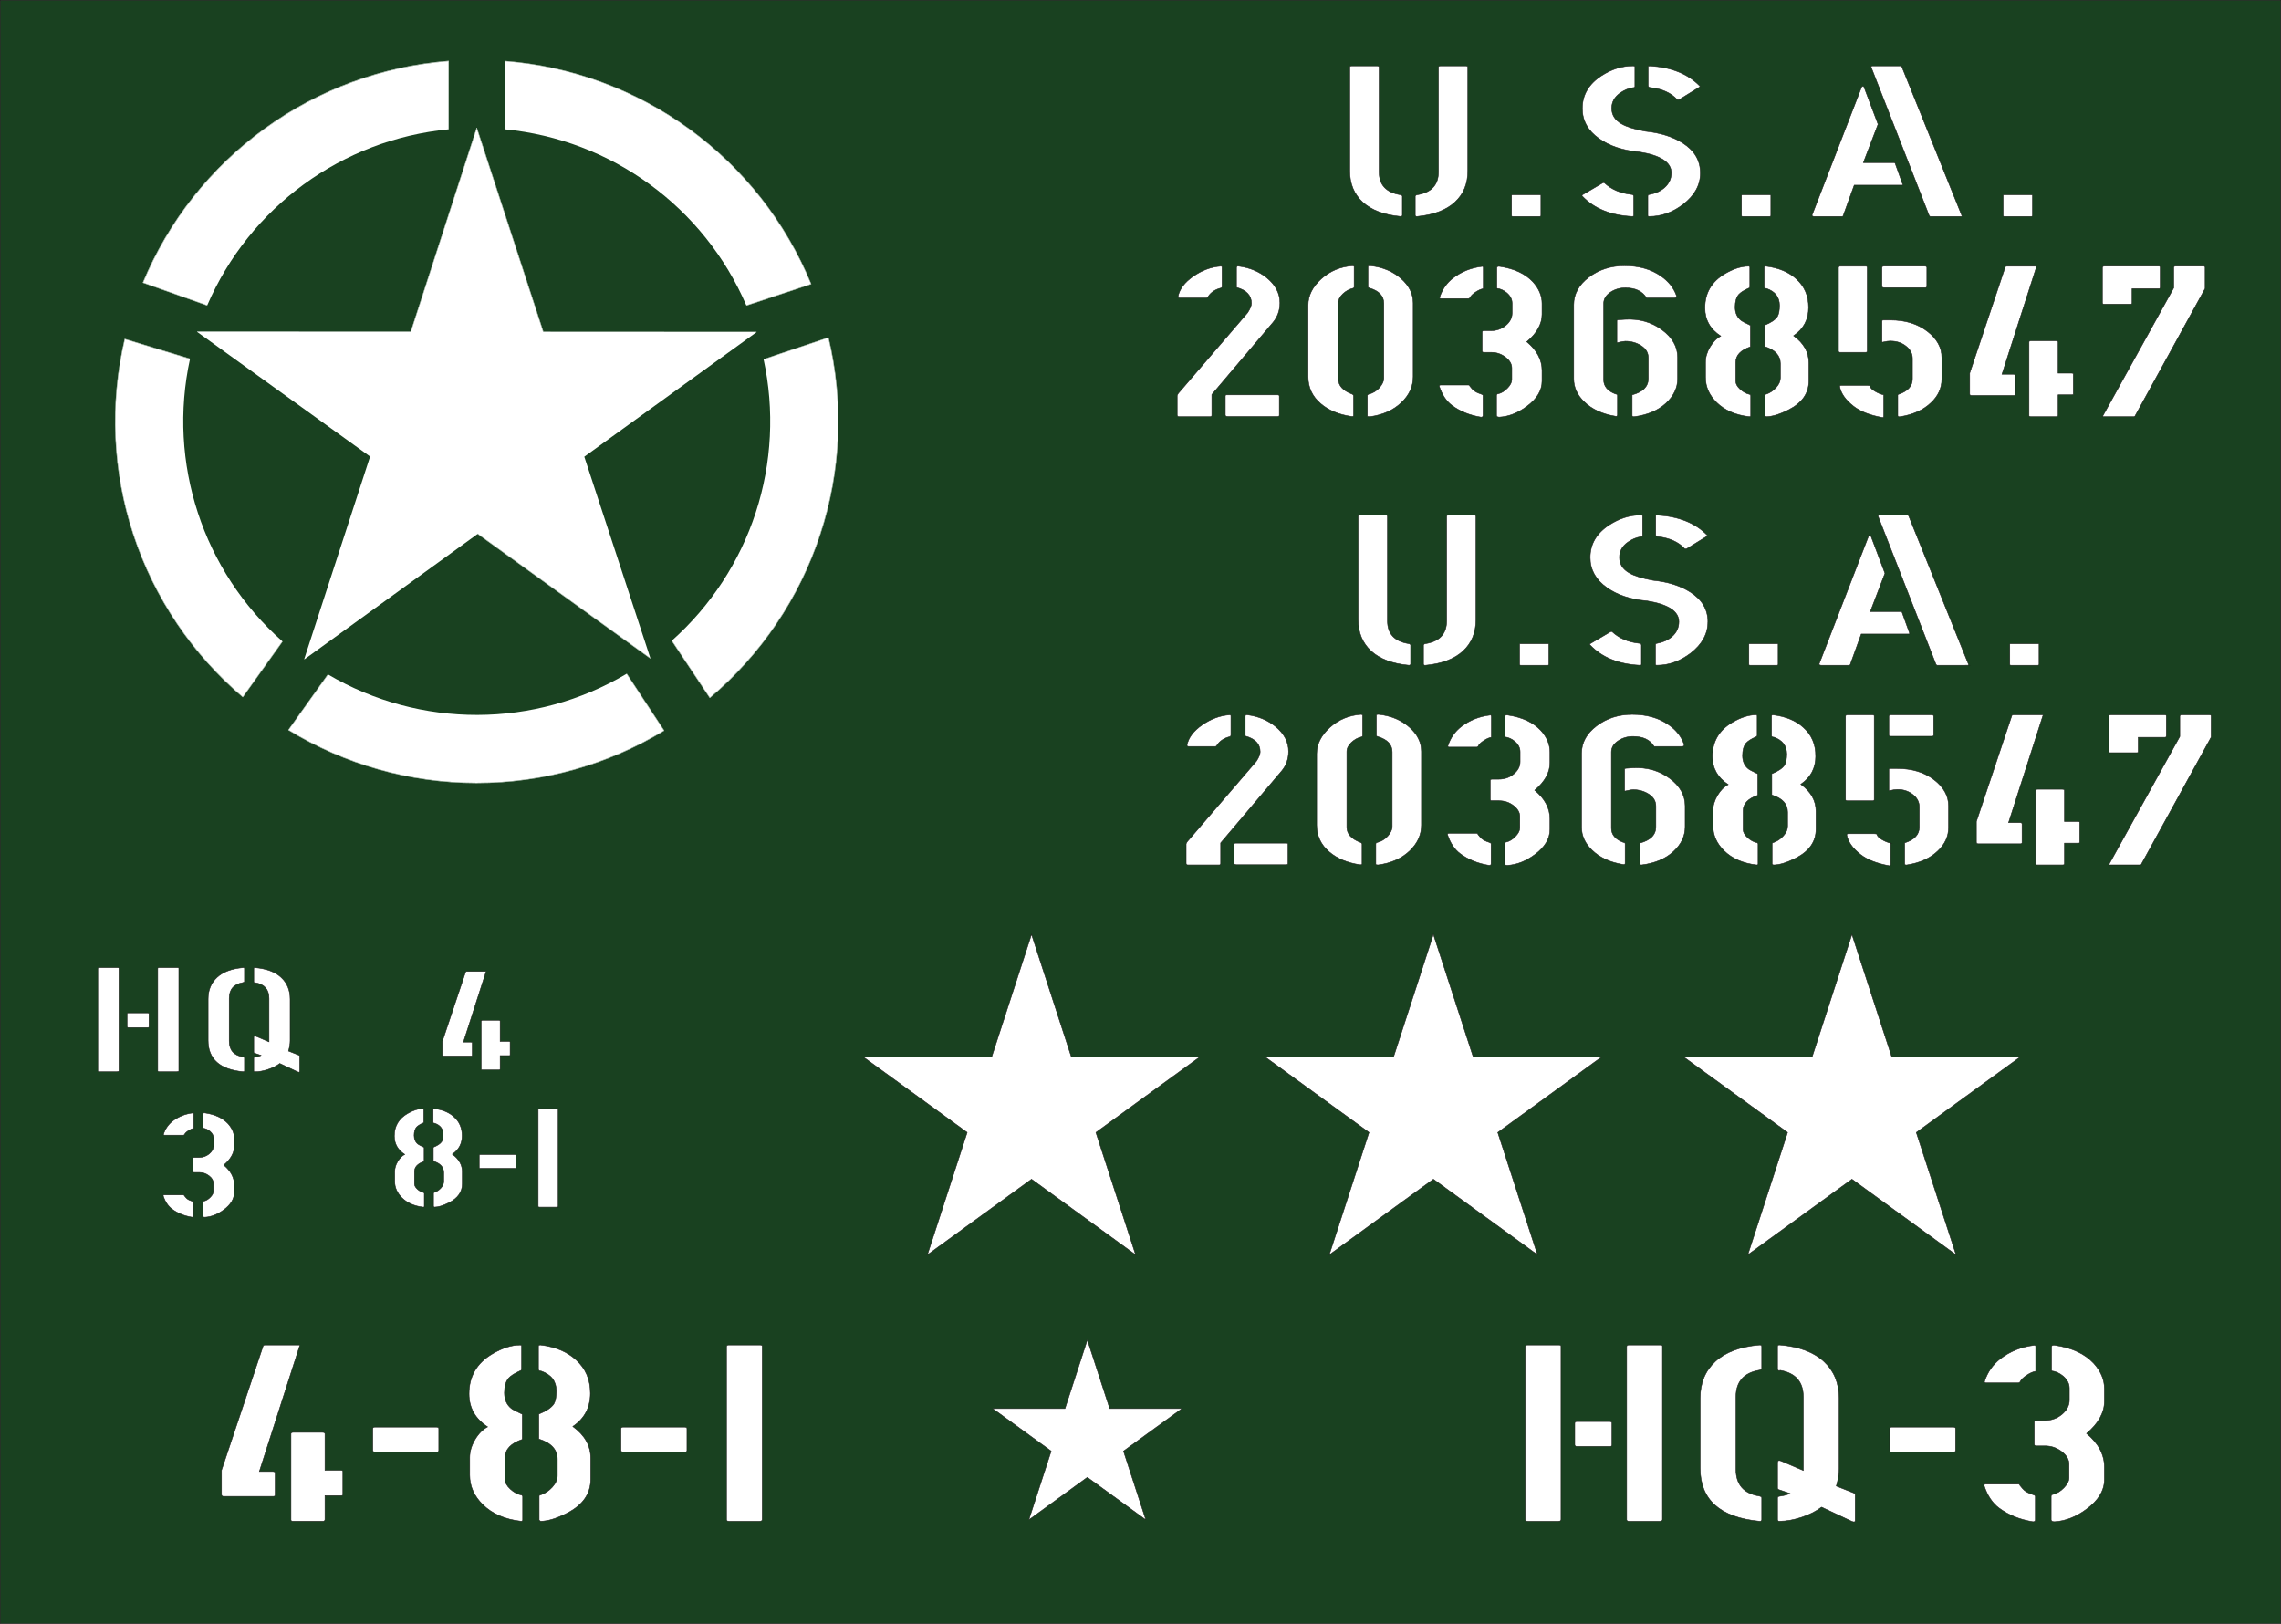 <?xml version="1.0" encoding="UTF-8"?>
<svg id="Layer_2" data-name="Layer 2" xmlns="http://www.w3.org/2000/svg" viewBox="0 0 996.67 709.51">
  <rect x="0" y="0" width="996.67" height="709.51" fill="#808080" stroke="none"/>
  <defs>
    <style>
      .cls-1 {
        stroke-linejoin: bevel;
      }

      .cls-1, .cls-2, .cls-3 {
        stroke: #1a1a18;
        stroke-width: .22px;
      }

      .cls-1, .cls-4, .cls-3 {
        fill: #fff;
      }

      .cls-2 {
        fill: #194120;
      }

      .cls-2, .cls-3 {
        stroke-miterlimit: 22.93;
      }

      .cls-3 {
        fill-rule: evenodd;
      }
    </style>
  </defs>
  <g id="Layer_1-2" data-name="Layer 1">
    <rect class="cls-2" x=".11" y=".11" width="996.45" height="709.3"/>
    <g>
      <path class="cls-3" d="M128.18,625.89h12.77c.7,0,1.05.22,1.05.66v15.91h6.91c.6,0,.9.15.9.44v10.31c0,.22-.25.33-.75.33h-7.06v10.42c0,.51-.3.77-.9.77h-13.07c-.6,0-.9-.18-.9-.55v-37.64c0-.44.35-.66,1.05-.66h0ZM96.79,653.1v-10.66l18.18-54.3c.1-.29.4-.44.9-.44h14.87c.3,0,.35.18.15.55l-17.57,54.75h5.86c.7,0,1.05.22,1.05.66v9.55c0,.44-.25.66-.75.66h-21.78c-.6,0-.9-.26-.9-.77Z"/>
      <path class="cls-3" d="M162.88,633.68v-9.33c0-.51.3-.77.9-.77h26.89c.7,0,1.05.22,1.05.66v9.55c0,.44-.25.66-.75.66h-27.19c-.6,0-.9-.26-.9-.77Z"/>
      <path class="cls-3" d="M257.96,608.81c0,6.22-2.55,11.05-7.66,14.5,5.21,3.8,7.81,8.41,7.81,13.84v9.24c0,6.36-3.45,11.3-10.36,14.83-4.61,2.34-8.46,3.51-11.57,3.51l-.6-.44v-10.55c0-.29.25-.48.75-.55,1.9-.66,3.58-1.79,5.03-3.4,1.45-1.61,2.18-3.26,2.18-4.96v-7.24c0-4.17-2.7-7.11-8.11-8.8v-10.88c3.3-1.32,5.51-2.82,6.61-4.5.7-1.24,1.05-3.11,1.05-5.6,0-4.26-2.2-7.15-6.61-8.69-.8,0-1.2-.26-1.2-.77v-10.11c0-.37.3-.55.9-.55,6.51.8,11.67,2.96,15.47,6.47,4.21,3.75,6.31,8.61,6.31,14.63h0ZM228.22,617.97v10.99c-5.01,1.7-7.51,4.33-7.51,7.94v9.67c0,1.32.75,2.69,2.25,4.08,1.5,1.39,3.1,2.27,4.81,2.63.4.07.6.33.6.77v10.24c0,.29-.25.44-.75.44-7.01-.8-12.57-3.24-16.67-7.26-3.81-3.75-5.71-8.03-5.71-12.87v-7.7c0-2.65.78-5.27,2.33-7.88,1.55-2.6,3.38-4.44,5.48-5.54-5.41-3.53-8.11-8.34-8.11-14.43,0-7.63,3.4-13.46,10.21-17.48,4.41-2.58,8.46-3.86,12.17-3.86.4,0,.6.18.6.55v9.91c0,.44-.25.73-.75.88-2.3,1.02-3.96,2.08-4.96,3.18-1.2,1.46-1.8,3.6-1.8,6.38,0,2.94,1,5.21,3,6.82.4.37,2,1.21,4.81,2.54Z"/>
      <path class="cls-3" d="M271.33,633.68v-9.33c0-.51.3-.77.9-.77h26.89c.7,0,1.05.22,1.05.66v9.55c0,.44-.25.66-.75.66h-27.19c-.6,0-.9-.26-.9-.77Z"/>
      <path class="cls-3" d="M332.01,664.73h-13.52c-.7,0-1.05-.22-1.05-.66v-75.6c0-.51.3-.77.9-.77h13.82c.6,0,.9.18.9.55v75.71c0,.51-.35.77-1.05.77Z"/>
      <path class="cls-3" d="M681.03,664.73h-13.52c-.7,0-1.05-.22-1.05-.66v-75.6c0-.51.3-.77.9-.77h13.82c.6,0,.9.18.9.55v75.71c0,.51-.35.77-1.05.77h0ZM688.09,631.26v-9.33c0-.51.3-.77.9-.77h14.27c.7,0,1.05.22,1.05.66v9.55c0,.44-.25.66-.75.66h-14.57c-.6,0-.9-.26-.9-.77h0ZM725.34,664.73h-13.52c-.7,0-1.05-.22-1.05-.66v-75.6c0-.51.3-.77.9-.77h13.82c.6,0,.9.18.9.55v75.71c0,.51-.35.77-1.05.77Z"/>
      <path class="cls-3" d="M768.72,598.71c-6.81,1.17-10.21,5.05-10.21,11.67v31.67c0,6.67,3.4,10.57,10.21,11.67.7.15,1.05.4,1.05.77v9.58c0,.51-.35.73-1.05.66-17.22-1.68-25.84-9.42-25.84-23.22v-30.58c0-6.6,2.2-11.94,6.61-16.02,4.41-4.08,10.82-6.47,19.23-7.21.7-.07,1.05.15,1.05.66v9.58c0,.37-.35.62-1.05.77h0ZM777.73,598.78v.22c-.7-.07-1.05-.35-1.05-.79v-9.84c0-.53.35-.75,1.05-.68,8.41.73,14.82,3.15,19.23,7.24,4.41,4.08,6.61,9.45,6.61,16.07v30.72c0,2.29-.4,4.83-1.2,7.63l7.51,2.98c.5.22.75.48.75.77v11.28c0,.73-.55.84-1.65.33l-13.07-6.14c-2.3,1.79-5.21,3.27-8.71,4.43-3.5,1.15-6.66,1.72-9.46,1.72-.7.07-1.05-.15-1.05-.66v-9.51c0-.44.35-.69,1.05-.77,2-.27,3.45-.68,4.36-1.19l-4.51-1.54c-.6-.15-.9-.4-.9-.77v-11.14c0-.8.4-1.1,1.2-.88l10.06,4.28v-32.15c0-6.58-3.4-10.46-10.21-11.63Z"/>
      <path class="cls-3" d="M825.64,633.68v-9.33c0-.51.3-.77.9-.77h26.89c.7,0,1.05.22,1.05.66v9.55c0,.44-.25.66-.75.66h-27.19c-.6,0-.9-.26-.9-.77Z"/>
      <path class="cls-3" d="M889.48,588.36c0-.37-.2-.55-.6-.55-5.61.66-10.56,2.63-14.87,5.93-3.3,2.56-5.61,5.89-6.91,9.98,0,.37.25.55.75.55h13.97c.4,0,.7-.18.9-.55.4-.88,1.35-1.81,2.85-2.8,1.5-.99,2.8-1.55,3.91-1.7v-10.86h0ZM896.39,599.04v-10.46c0-.66.5-.91,1.5-.77,7.41,1.1,13.07,3.73,16.97,7.92,3.1,3.44,4.66,7.13,4.66,11.08v5.5c0,4.97-2.6,9.67-7.81,14.06,5.21,4.32,7.81,9.24,7.81,14.72v5.39c0,4.83-2.6,9.14-7.81,12.97-4.51,3.36-9.16,5.19-13.97,5.49-1,0-1.5-.29-1.5-.88v-10.2c0-.51.3-.8.9-.88,1.6-.37,3.15-1.32,4.66-2.85,1.5-1.54,2.25-3,2.25-4.39v-5.93c0-2.05-1.08-3.9-3.23-5.54-2.15-1.65-4.58-2.47-7.29-2.47h-3.76c-.6,0-.9-.26-.9-.77v-9.66c0-.44.35-.66,1.05-.66h3.3c3,0,5.58-.9,7.74-2.69,2.15-1.81,3.23-3.88,3.23-6.24v-5.18c0-1.98-.9-3.73-2.7-5.29-1.6-1.32-3.3-2.08-5.11-2.3h0ZM889.33,664.18c0,.51-.35.77-1.05.77-5.81-.95-10.76-2.96-14.87-6.03-2.9-2.19-5.06-5.45-6.46-9.77,0-.44.25-.66.75-.66h13.97c.6,0,.9.18.9.55.8,1.02,1.45,1.76,1.95,2.19.9.73,2.15,1.35,3.76,1.87.7.22,1.05.48,1.05.77v10.31Z"/>
      <polygon class="cls-1" points="475.11 585.42 484.88 615.49 516.49 615.49 490.91 634.07 500.68 664.14 475.11 645.55 449.53 664.14 459.3 634.07 433.72 615.49 465.34 615.49 475.11 585.42"/>
    </g>
    <g>
      <g>
        <path class="cls-4" d="M143.26,294.75l.06.04-.04.06s-.04-.02-.06-.04l.04-.07Z"/>
        <path class="cls-4" d="M273.92,294.52s-.04.03-.06.04l-.04-.06.06-.04.04.06Z"/>
      </g>
      <g>
        <path class="cls-4" d="M293.63,280.01l.04.06s-.04.03-.05.04l-.05-.06.06-.04Z"/>
        <path class="cls-4" d="M333.81,157.03l-.06.02-.02-.07.07-.02s0,.05.01.07Z"/>
      </g>
      <g>
        <path class="cls-4" d="M90.41,133.36l.07.02-.03.07-.07-.03s.02-.04.03-.06Z"/>
        <path class="cls-4" d="M196.04,56.43h-.08v-.07s.05,0,.07,0v.08Z"/>
      </g>
      <g>
        <path class="cls-4" d="M82.89,156.75l.08.02-.02.07-.07-.02s0-.05.01-.07Z"/>
        <path class="cls-4" d="M123.4,280.34l-.05.06s-.04-.03-.05-.05l.04-.05.06.04Z"/>
      </g>
      <g>
        <path class="cls-4" d="M220.59,56.36s.05,0,.07,0v.07h-.08v-.08Z"/>
        <path class="cls-4" d="M326.27,133.46l-.07.03-.02-.07.06-.02s.02.04.03.06Z"/>
      </g>
      <path class="cls-4" d="M196.04,26.73s-.06,0-.08,0c-29,2.28-56.78,12.51-80.33,29.59s-41.9,40.3-53.08,67.15c-.01.03-.02.05-.04.08l-.07-.04-.07-.03c11.18-26.91,29.57-50.18,53.17-67.3,23.59-17.11,51.42-27.35,80.48-29.62v.08s.01.07.01.07Z"/>
      <path class="cls-4" d="M106.14,304.54l-.05.06-.05.06c-22.18-18.83-38.72-43.38-47.83-71.02-9.11-27.63-10.41-57.21-3.78-85.53h.07s.08.03.08.03c0,.03-.01.05-.02.08-6.61,28.28-5.3,57.81,3.8,85.38,9.09,27.58,25.59,52.09,47.73,70.89.02.01.04.04.06.05Z"/>
      <path class="cls-4" d="M354.51,124.1l-.07.03-.07.03s-.02-.05-.03-.07c-11.11-27.02-29.46-50.38-53.08-67.58-23.62-17.2-51.49-27.48-80.6-29.77-.03,0-.05,0-.08,0v-.08s0-.07,0-.07c29.18,2.27,57.11,12.58,80.77,29.81,23.65,17.23,42.04,40.64,53.15,67.71Z"/>
      <path class="cls-4" d="M358.44,233.58c-9.16,27.84-25.85,52.53-48.25,71.42l-.05-.06-.05-.06s.04-.04.06-.06c22.35-18.86,38.99-43.51,48.14-71.28,9.15-27.78,10.4-57.5,3.63-85.95,0-.03-.01-.06-.02-.08h.07s.08-.04.08-.04c6.8,28.5,5.55,58.28-3.61,86.11Z"/>
      <path class="cls-4" d="M290.22,319.33c-24.7,14.97-53.02,22.88-81.91,22.88-.08,0-.17,0-.26,0-28.97-.04-57.36-8.05-82.09-23.15l.04-.06.04-.07s.05.03.07.04c24.7,15.06,53.03,23.04,81.95,23.09h.26c28.84,0,57.1-7.89,81.77-22.82.02-.01.04-.03.06-.04l.04.06.04.07Z"/>
      <polygon class="cls-4" points="237.47 145 237.39 145.02 237.32 145.04 208.31 56.09 208.24 55.87 208.31 55.85 208.39 55.83 237.45 144.94 237.47 145"/>
      <polygon class="cls-4" points="208.39 55.87 208.31 56.09 179.55 145.01 179.47 144.99 179.4 144.97 179.43 144.91 208.24 55.83 208.31 55.85 208.39 55.87"/>
      <g>
        <polygon class="cls-4" points="255.31 199.57 255.27 199.6 255.23 199.54 255.3 199.52 255.31 199.57"/>
        <polygon class="cls-4" points="284.16 287.61 284.11 287.68 284.04 287.7 283.96 287.46 284.16 287.61"/>
      </g>
      <polygon class="cls-4" points="284.16 287.61 284.11 287.68 284.07 287.73 208.66 233.34 208.61 233.3 208.66 233.24 208.7 233.17 283.96 287.46 284.16 287.61"/>
      <g>
        <polygon class="cls-4" points="161.8 199.47 161.75 199.53 161.71 199.49 161.73 199.44 161.8 199.47"/>
        <polygon class="cls-4" points="179.47 144.91 179.47 144.99 179.4 144.97 179.43 144.91 179.47 144.91"/>
      </g>
      <g>
        <polygon class="cls-4" points="161.8 199.47 161.75 199.53 161.71 199.49 161.73 199.44 161.8 199.47"/>
        <polygon class="cls-4" points="208.7 233.3 208.66 233.34 208.61 233.3 208.66 233.24 208.7 233.3"/>
      </g>
      <g>
        <polygon class="cls-4" points="237.45 144.94 237.47 145 237.39 145.02 237.39 144.94 237.45 144.94"/>
        <polygon class="cls-4" points="255.31 199.57 255.27 199.6 255.23 199.54 255.3 199.52 255.31 199.57"/>
      </g>
      <rect class="cls-4" x="220.51" y="26.65" width=".15" height="29.78"/>
      <polygon class="cls-4" points="196.11 56.43 195.96 56.43 195.96 56.36 195.95 26.74 195.95 26.66 196.11 26.66 196.11 56.43"/>
      <polygon class="cls-4" points="82.99 156.69 82.96 156.77 82.94 156.84 82.87 156.82 54.56 148.21 54.48 148.19 54.51 148.12 54.53 148.05 82.99 156.69"/>
      <g>
        <path class="cls-4" d="M90.41,133.36l-27.86-9.88c11.18-26.86,29.52-50.08,53.08-67.15s51.33-27.31,80.33-29.59v29.62s0,.07,0,.07h.08v.07c-46.59,4.48-87.02,33.98-105.52,76.98l-.07-.03.03-.07-.07-.02Z"/>
        <polygon class="cls-4" points="90.48 133.38 90.45 133.45 90.42 133.52 62.41 123.6 62.44 123.52 62.46 123.45 62.55 123.48 90.41 133.36 90.48 133.38"/>
      </g>
      <polygon class="cls-4" points="362 147.56 361.93 147.58 333.81 157.03 333.74 157.05 333.72 156.98 333.69 156.9 361.95 147.42 361.98 147.49 362 147.56"/>
      <polygon class="cls-4" points="354.47 124.2 326.23 133.56 326.2 133.49 326.18 133.42 326.24 133.4 354.34 124.09 354.42 124.06 354.44 124.13 354.47 124.2"/>
      <polygon class="cls-4" points="290.25 319.21 290.18 319.26 290.13 319.3 290.08 319.23 273.86 294.55 273.82 294.5 273.88 294.45 273.94 294.41 290.25 319.21"/>
      <polygon class="cls-4" points="310.2 304.89 310.14 304.93 310.08 304.97 293.51 280.09 293.57 280.05 293.63 280.01 293.67 280.07 310.16 304.82 310.2 304.89"/>
      <g>
        <path class="cls-4" d="M123.45,280.28l-.05.06-.06-.04-.04.05-17.21,24.14c-22.13-18.8-38.63-43.31-47.73-70.89-9.09-27.58-10.41-57.1-3.8-85.38l28.31,8.61.07.02.02-.07h.07c-9.92,45.42,5.56,92.75,40.41,123.51Z"/>
        <polygon class="cls-4" points="123.46 280.39 106.16 304.64 106.09 304.59 106.04 304.55 106.09 304.49 123.3 280.35 123.33 280.3 123.4 280.34 123.46 280.39"/>
      </g>
      <g>
        <polygon class="cls-4" points="330.57 145.13 255.31 199.57 255.3 199.52 255.23 199.54 255.27 199.6 255.31 199.57 284.19 287.65 284.11 287.68 284.16 287.61 283.96 287.46 208.7 233.17 208.66 233.24 208.61 233.3 208.66 233.34 133.03 288.09 132.92 288.01 161.71 199.49 161.75 199.53 161.8 199.47 161.73 199.44 161.71 199.49 86.1 145 86.14 144.87 179.43 144.91 179.4 144.97 179.47 144.99 179.55 145.01 208.31 56.09 237.32 145.04 237.39 145.02 237.47 145 237.45 144.94 330.53 144.99 330.57 145.13"/>
        <path class="cls-4" d="M220.58,56.5v-.07h.08v-29.69c29.12,2.29,56.99,12.57,80.6,29.77,23.62,17.2,41.96,40.56,53.08,67.58l-28.1,9.31-.06.02.02.07-.07.03c-18.49-43.02-58.94-72.54-105.55-77.02Z"/>
        <path class="cls-4" d="M358.3,233.53c-9.15,27.77-25.79,52.43-48.14,71.28l-16.49-24.75-.04-.06-.06.04-.05-.06c16.97-15.09,29.67-34.48,36.71-56.07,7.04-21.59,8.22-44.73,3.41-66.93h.08s.02.06.02.06l.06-.02,28.12-9.45c6.77,28.45,5.52,58.17-3.63,85.95Z"/>
        <path class="cls-4" d="M273.86,294.55l16.22,24.68c-24.67,14.93-52.93,22.82-81.77,22.82h-.26c-28.92-.05-57.25-8.03-81.95-23.09l17.18-24.1.04-.06-.06-.04.04-.06c40.32,23.71,90.34,23.59,130.54-.3l.04.07-.06.04.04.06Z"/>
        <polygon class="cls-4" points="143.33 294.79 143.28 294.86 126.11 318.96 126.06 319.03 126 318.99 125.94 318.94 143.2 294.71 143.26 294.75 143.33 294.79"/>
      </g>
    </g>
    <g>
      <path class="cls-3" d="M210.82,445.81h7.13c.39,0,.59.12.59.37v8.89h3.86c.34,0,.5.08.5.25v5.76c0,.12-.14.18-.42.18h-3.94v5.82c0,.29-.17.43-.5.43h-7.3c-.34,0-.5-.1-.5-.31v-21.02c0-.25.2-.37.59-.37h0ZM193.28,461.01v-5.96l10.15-30.33c.06-.16.22-.25.5-.25h8.31c.17,0,.2.1.08.31l-9.82,30.58h3.27c.39,0,.59.12.59.37v5.33c0,.25-.14.37-.42.37h-12.17c-.34,0-.5-.14-.5-.43Z"/>
      <path class="cls-3" d="M201.93,496.24c0,3.47-1.43,6.17-4.28,8.1,2.91,2.12,4.36,4.7,4.36,7.73v5.16c0,3.55-1.93,6.31-5.79,8.28-2.57,1.31-4.73,1.96-6.46,1.96l-.34-.25v-5.89c0-.16.14-.27.42-.31,1.06-.37,2-1,2.81-1.9.81-.9,1.22-1.82,1.22-2.77v-4.05c0-2.33-1.51-3.97-4.53-4.91v-6.08c1.85-.74,3.08-1.57,3.69-2.51.39-.69.59-1.74.59-3.13,0-2.38-1.23-3.99-3.69-4.85-.45,0-.67-.14-.67-.43v-5.65c0-.2.17-.31.5-.31,3.64.45,6.52,1.65,8.64,3.62,2.35,2.09,3.52,4.81,3.52,8.17h0ZM185.31,501.36v6.14c-2.8.95-4.2,2.42-4.2,4.43v5.4c0,.74.42,1.5,1.26,2.28.84.78,1.73,1.27,2.68,1.47.22.04.34.18.34.43v5.72c0,.16-.14.25-.42.25-3.92-.45-7.02-1.81-9.31-4.06-2.13-2.09-3.19-4.48-3.19-7.19v-4.3c0-1.48.43-2.94,1.3-4.4.87-1.45,1.89-2.48,3.06-3.1-3.02-1.97-4.53-4.66-4.53-8.06,0-4.26,1.9-7.52,5.71-9.77,2.46-1.44,4.73-2.16,6.8-2.16.22,0,.34.1.34.31v5.54c0,.25-.14.41-.42.49-1.29.57-2.21,1.16-2.77,1.78-.67.82-1.01,2.01-1.01,3.57,0,1.64.56,2.91,1.68,3.81.22.2,1.12.67,2.68,1.42Z"/>
      <path class="cls-3" d="M209.39,510.14v-5.21c0-.29.17-.43.5-.43h15.02c.39,0,.59.12.59.37v5.33c0,.25-.14.37-.42.37h-15.19c-.34,0-.5-.14-.5-.43Z"/>
      <path class="cls-3" d="M243.29,527.48h-7.55c-.39,0-.59-.12-.59-.37v-42.23c0-.29.17-.43.5-.43h7.72c.34,0,.5.1.5.31v42.29c0,.29-.2.43-.59.43Z"/>
    </g>
    <g>
      <path class="cls-3" d="M51.35,468.32h-7.99c-.41,0-.62-.13-.62-.39v-44.66c0-.3.18-.45.53-.45h8.16c.35,0,.53.11.53.32v44.72c0,.3-.21.45-.62.45h0ZM55.52,448.55v-5.51c0-.3.18-.45.53-.45h8.43c.41,0,.62.13.62.39v5.64c0,.26-.15.39-.44.39h-8.61c-.35,0-.53-.15-.53-.45h0ZM77.53,468.32h-7.99c-.41,0-.62-.13-.62-.39v-44.66c0-.3.18-.45.53-.45h8.16c.36,0,.53.11.53.32v44.72c0,.3-.21.45-.62.45Z"/>
      <path class="cls-3" d="M106.19,429.33c-4.02.69-6.03,2.98-6.03,6.89v18.71c0,3.94,2.01,6.24,6.03,6.89.41.09.62.24.62.45v5.66c0,.3-.21.43-.62.39-10.17-.99-15.26-5.56-15.26-13.72v-18.06c0-3.9,1.3-7.05,3.9-9.46,2.6-2.41,6.39-3.82,11.36-4.26.41-.04.62.09.62.39v5.66c0,.22-.21.37-.62.45h0ZM111.51,429.37v.13c-.41-.04-.62-.21-.62-.46v-5.81c0-.31.21-.44.62-.4,4.97.43,8.76,1.86,11.36,4.28,2.6,2.41,3.9,5.58,3.9,9.5v18.15c0,1.35-.24,2.85-.71,4.5l4.44,1.76c.3.13.44.28.44.45v6.67c0,.43-.33.5-.98.19l-7.72-3.63c-1.36,1.06-3.08,1.93-5.15,2.61-2.07.68-3.93,1.02-5.59,1.02-.41.04-.62-.09-.62-.39v-5.62c0-.26.21-.41.62-.45,1.18-.16,2.04-.4,2.57-.7l-2.66-.91c-.35-.09-.53-.24-.53-.45v-6.58c0-.48.24-.65.71-.52l5.95,2.53v-18.99c0-3.89-2.01-6.18-6.03-6.87Z"/>
      <path class="cls-3" d="M84.62,486.63c0-.22-.12-.32-.35-.32-3.31.39-6.24,1.56-8.78,3.5-1.95,1.51-3.31,3.48-4.08,5.9,0,.22.15.32.44.32h8.25c.24,0,.41-.11.53-.32.24-.52.8-1.07,1.69-1.65.89-.58,1.66-.92,2.31-1v-6.42h0ZM88.71,492.94v-6.18c0-.39.3-.54.89-.45,4.38.65,7.72,2.2,10.03,4.68,1.83,2.03,2.75,4.21,2.75,6.55v3.25c0,2.94-1.54,5.71-4.61,8.31,3.08,2.55,4.61,5.46,4.61,8.7v3.19c0,2.85-1.54,5.4-4.61,7.66-2.66,1.99-5.41,3.07-8.25,3.24-.59,0-.89-.17-.89-.52v-6.03c0-.3.18-.48.53-.52.95-.22,1.86-.78,2.75-1.69.89-.91,1.33-1.77,1.33-2.59v-3.5c0-1.21-.64-2.3-1.91-3.27-1.27-.97-2.71-1.46-4.3-1.46h-2.22c-.35,0-.53-.15-.53-.45v-5.7c0-.26.21-.39.62-.39h1.95c1.77,0,3.3-.53,4.57-1.59,1.27-1.07,1.91-2.29,1.91-3.68v-3.06c0-1.17-.53-2.2-1.6-3.12-.95-.78-1.95-1.23-3.02-1.36h0ZM84.54,531.42c0,.3-.21.45-.62.45-3.43-.56-6.36-1.75-8.78-3.57-1.72-1.3-2.99-3.22-3.82-5.77,0-.26.15-.39.44-.39h8.25c.35,0,.53.11.53.32.47.6.86,1.04,1.15,1.3.53.43,1.27.8,2.22,1.1.41.13.62.28.62.45v6.09Z"/>
    </g>
    <g>
      <path class="cls-3" d="M602.6,29.35v45.8c0,5.64,3.08,8.95,9.24,9.95.6.12.9.34.9.66v8.26c0,.44-.3.62-.9.56-7.19-.69-12.66-2.77-16.42-6.25-3.76-3.47-5.65-8.01-5.65-13.65V29.35c0-.38.26-.56.77-.56h11.29c.51,0,.77.19.77.56h0ZM628.52,29.35c0-.38.26-.56.77-.56h11.29c.51,0,.77.19.77.56v45.34c0,5.64-1.88,10.19-5.65,13.65-3.76,3.48-9.24,5.56-16.42,6.25-.6.06-.9-.12-.9-.56v-8.26c0-.31.3-.53.9-.66,6.16-1,9.24-4.31,9.24-9.95V29.35Z"/>
      <path class="cls-3" d="M672.79,94.59h-11.81c-.34,0-.51-.12-.51-.37v-8.81c0-.19.13-.28.38-.28h11.93c.34,0,.51.09.51.28v8.81c0,.25-.17.37-.51.37Z"/>
      <path class="cls-3" d="M742.98,75.61c0,5.25-2.52,9.83-7.57,13.72-4.62,3.51-9.54,5.26-14.76,5.26-.43,0-.64-.09-.64-.28v-8.56c0-.5.21-.75.64-.75,2.57-.44,4.75-1.41,6.54-2.91,2.05-1.77,3.08-3.95,3.08-6.58,0-4.58-4.66-7.62-13.99-9.12-7.19-.62-13.05-2.58-17.58-5.83-4.88-3.45-7.31-7.84-7.31-13.17,0-5.89,2.78-10.65,8.34-14.28,4.45-2.89,9.03-4.33,13.73-4.33.6,0,.9.12.9.37v8.65c0,.31-.26.47-.77.47-1.97.31-3.85,1.09-5.65,2.34-2.48,1.75-3.72,3.98-3.72,6.67,0,2.95,1.45,5.23,4.36,6.87,2.14,1.25,5.56,2.31,10.27,3.19,6.67.69,12.15,2.42,16.42,5.17,5.13,3.27,7.7,7.62,7.7,13.08h0ZM713.08,94.59c-9.32-.5-16.55-3.45-21.69-8.87-.09-.06-.13-.16-.13-.28s.04-.22.13-.28l8.98-5.28c.26-.12.47-.12.64,0,3.08,2.89,7.06,4.59,11.93,5.09.51,0,.81.25.9.75v8.59c0,.19-.26.28-.77.28h0ZM720.91,28.79c9.32.56,16.55,3.45,21.69,8.69.26.19.26.37,0,.56l-8.85,5.47c-.43.12-.73.12-.9,0-2.74-2.95-6.67-4.72-11.81-5.28-.51,0-.81-.25-.9-.75v-8.4c0-.19.26-.28.77-.28Z"/>
      <path class="cls-3" d="M773.26,94.59h-11.81c-.34,0-.51-.12-.51-.37v-8.81c0-.19.13-.28.38-.28h11.93c.34,0,.51.09.51.28v8.81c0,.25-.17.37-.51.37Z"/>
      <path class="cls-3" d="M857.05,94.59h-13.73c-.09-.06-.21-.19-.38-.37l-25.28-64.68c-.17-.5-.04-.75.38-.75h12.45c.17,0,.34.12.51.37l26.18,64.96c.09.31.04.47-.13.47h0ZM804.83,94.59h-12.19c-.6,0-.9-.19-.9-.56l21.69-56.05c.09-.19.26-.28.51-.28s.43.09.51.28l6.16,16.31-6.42,16.78h13.47c.09,0,.21.06.38.19l3.34,9.28c.09.25-.04.37-.39.37h-20.79l-4.88,13.5c-.09.12-.26.19-.51.19Z"/>
      <path class="cls-3" d="M887.59,94.59h-11.81c-.34,0-.51-.12-.51-.37v-8.81c0-.19.13-.28.38-.28h11.93c.34,0,.51.09.51.28v8.81c0,.25-.17.37-.51.37Z"/>
      <path class="cls-3" d="M536.03,172.53c-.43,0-.64.16-.64.47v8.34c0,.44.34.66,1.03.66h21.8c.51,0,.77-.19.77-.56v-8.43c0-.31-.26-.47-.77-.47h-22.19ZM533.98,116.78c0-.31-.21-.47-.64-.47-4.19.31-8.19,1.8-11.99,4.45-3.8,2.65-6.01,5.61-6.61,8.85,0,.37.21.56.64.56h11.8c.26,0,.51-.22.77-.66,1.2-1.81,3.04-3.03,5.51-3.65.34-.06.51-.34.51-.84v-8.24h0ZM540.27,116.97c0-.56.34-.78,1.03-.66,4.79.62,8.89,2.34,12.31,5.15,3.76,3.12,5.64,6.75,5.64,10.87,0,3.31-1.03,6.18-3.08,8.62l-26.68,31.48v8.99c0,.44-.21.66-.64.66h-13.72c-.51,0-.77-.25-.77-.75v-8.43c0-.19.17-.53.51-1.03l30.27-35.23c1.11-1.69,1.67-3.06,1.67-4.12,0-3.44-2.18-5.75-6.54-6.93v-8.62Z"/>
      <path class="cls-3" d="M591.7,116.6c0-.31-.26-.47-.77-.47-5.3.37-9.85,2.3-13.66,5.76-3.8,3.47-5.71,7.29-5.71,11.48v31.2c0,4.75,1.84,8.68,5.51,11.8,3.42,2.94,7.91,4.81,13.47,5.62.6.06.9-.06.9-.37v-8.62c0-.37-.26-.66-.77-.84-3.93-1.5-5.9-3.72-5.9-6.65v-33.07c0-1.44.66-2.78,1.99-4.03,1.33-1.25,2.8-2.06,4.42-2.44.34-.06.51-.28.51-.66v-8.71h0ZM597.73,116.5c0-.31.38-.44,1.15-.37,5.22.56,9.62,2.39,13.21,5.5,3.59,3.11,5.39,6.68,5.39,10.76v32.23c0,4.33-1.75,8.12-5.26,11.41-3.51,3.29-8.08,5.31-13.72,6.06-.68,0-1.03-.09-1.03-.28v-8.93c0-.31.21-.53.64-.66,1.8-.44,3.33-1.37,4.62-2.81,1.28-1.45,1.92-2.83,1.92-4.14v-32.7c0-3.2-2.05-5.42-6.16-6.67-.51-.12-.77-.31-.77-.56v-8.84Z"/>
      <path class="cls-3" d="M648.13,116.88c0-.31-.17-.47-.51-.47-4.79.56-9.02,2.25-12.7,5.06-2.82,2.19-4.79,5.03-5.9,8.53,0,.31.21.47.64.47h11.93c.34,0,.6-.16.77-.47.34-.75,1.15-1.55,2.44-2.39,1.28-.84,2.39-1.33,3.33-1.45v-9.28h0ZM654.03,126v-8.93c0-.56.43-.78,1.28-.66,6.33.94,11.16,3.19,14.49,6.76,2.65,2.94,3.98,6.09,3.98,9.46v4.7c0,4.25-2.22,8.26-6.67,12.01,4.45,3.69,6.67,7.89,6.67,12.57v4.61c0,4.12-2.22,7.81-6.67,11.07-3.85,2.87-7.82,4.43-11.93,4.68-.86,0-1.28-.25-1.28-.75v-8.71c0-.44.26-.69.77-.75,1.37-.31,2.69-1.12,3.98-2.44,1.28-1.31,1.92-2.56,1.92-3.75v-5.06c0-1.75-.92-3.33-2.76-4.73-1.84-1.41-3.91-2.11-6.22-2.11h-3.21c-.51,0-.77-.22-.77-.66v-8.24c0-.37.3-.56.9-.56h2.82c2.57,0,4.77-.77,6.61-2.3,1.84-1.55,2.76-3.31,2.76-5.32v-4.42c0-1.69-.77-3.19-2.31-4.51-1.37-1.12-2.82-1.78-4.36-1.97h0ZM648,181.62c0,.44-.3.66-.9.66-4.96-.81-9.19-2.53-12.7-5.15-2.48-1.87-4.32-4.65-5.52-8.34,0-.37.21-.56.64-.56h11.93c.51,0,.77.16.77.47.68.87,1.24,1.5,1.67,1.87.77.62,1.84,1.16,3.21,1.59.6.19.9.41.9.66v8.81Z"/>
      <path class="cls-3" d="M710.21,125.78c4.36,0,7.44,1.47,9.23,4.4h12.18c.77,0,1.07-.34.9-1.03-1.2-3.37-3.46-6.21-6.8-8.53-4.28-3-9.58-4.5-15.9-4.5-5.99,0-11.18,1.67-15.58,5.01-4.4,3.34-6.61,7.35-6.61,12.04v32.32c0,3.81,1.54,7.18,4.62,10.12,3.33,3.25,7.87,5.34,13.6,6.28.6.12.9-.06.9-.56v-8.53c0-.37-.3-.59-.9-.66-3.42-1.31-5.13-3.37-5.13-6.18v-33.35c0-1.94.96-3.56,2.89-4.87,1.92-1.31,4.13-1.97,6.61-1.97h0ZM710.21,149.11c-.6,0-1.67.19-3.21.56-.34.12-.51.03-.51-.28v-9.28c0-.19.17-.31.51-.37l2.95-.19c6.16-.37,11.54,1.12,16.16,4.5,4.62,3.37,6.93,7.43,6.93,12.18v9.18c0,4.06-1.71,7.67-5.13,10.82-3.42,3.15-8.04,5.11-13.85,5.86-.6.06-.9-.12-.9-.56v-8.99c4.7-1.25,7.05-3.62,7.05-7.12v-9.09c0-2.19-1.03-3.93-3.08-5.25-2.05-1.31-4.36-1.97-6.93-1.97Z"/>
      <path class="cls-3" d="M790.24,134.33c0,5.31-2.18,9.43-6.54,12.38,4.45,3.25,6.67,7.18,6.67,11.82v7.89c0,5.43-2.95,9.65-8.85,12.66-3.93,2-7.23,3-9.88,3l-.51-.37v-9.01c0-.25.21-.41.64-.47,1.62-.56,3.06-1.53,4.3-2.9,1.24-1.37,1.86-2.78,1.86-4.23v-6.18c0-3.56-2.31-6.07-6.93-7.51v-9.29c2.82-1.12,4.7-2.4,5.64-3.84.6-1.06.9-2.65.9-4.78,0-3.64-1.88-6.11-5.64-7.42-.68,0-1.03-.22-1.03-.66v-8.63c0-.31.26-.47.77-.47,5.56.69,9.96,2.53,13.21,5.53,3.59,3.2,5.39,7.35,5.39,12.49h0ZM764.84,142.16v9.38c-4.28,1.45-6.41,3.7-6.41,6.78v8.26c0,1.12.64,2.3,1.92,3.48,1.28,1.19,2.65,1.94,4.1,2.25.34.06.51.28.51.66v8.74c0,.25-.21.37-.64.37-5.99-.69-10.73-2.76-14.24-6.2-3.25-3.2-4.87-6.85-4.87-10.99v-6.57c0-2.26.66-4.5,1.99-6.73,1.33-2.22,2.89-3.79,4.68-4.73-4.62-3.01-6.93-7.12-6.93-12.32,0-6.51,2.91-11.49,8.72-14.93,3.76-2.2,7.23-3.29,10.39-3.29.34,0,.51.16.51.47v8.46c0,.37-.21.62-.64.75-1.97.87-3.38,1.78-4.23,2.72-1.03,1.25-1.54,3.08-1.54,5.45,0,2.51.85,4.45,2.57,5.82.34.31,1.71,1.03,4.1,2.17Z"/>
      <path class="cls-3" d="M815.12,153.98h-11.03c-.51,0-.77-.19-.77-.56v-36.44c0-.44.26-.66.77-.66h11.03c.51,0,.77.16.77.47v36.63c0,.37-.26.56-.77.56h0ZM822.3,125.01v-8.03c0-.45.26-.67.77-.67h17.96c.6,0,.9.19.9.58v8.21c0,.39-.21.58-.64.58h-18.21c-.51,0-.77-.22-.77-.67h0ZM826.15,149.01c-.94,0-2.05.16-3.33.47-.34.12-.51.03-.51-.28v-8.99c0-.19.17-.31.51-.37h3.21c6.41,0,11.76,1.62,16.03,4.89,4.28,3.25,6.41,7.1,6.41,11.54v9.31c0,4-1.58,7.48-4.75,10.42-3.33,3.2-7.87,5.23-13.6,6.11-.6.06-.9-.12-.9-.56v-9.12c4.28-1.37,6.41-3.65,6.41-6.85v-8.93c0-2.12-.94-3.92-2.82-5.4-1.88-1.47-4.1-2.2-6.67-2.2h0ZM823.07,172.53c-1.2-.25-2.46-.77-3.78-1.55-1.33-.78-2.07-1.55-2.24-2.3,0-.19-.34-.28-1.03-.28h-11.54c-.43,0-.64.16-.64.47.51,3,2.52,5.87,6.03,8.62,2.91,2.31,7.14,3.97,12.7,4.97.34,0,.51-.19.51-.56v-9.37Z"/>
      <path class="cls-3" d="M887.46,148.92h10.9c.6,0,.9.19.9.56v13.58h5.9c.51,0,.77.12.77.37v8.81c0,.19-.21.28-.64.28h-6.03v8.9c0,.44-.26.66-.77.66h-11.16c-.51,0-.77-.16-.77-.47v-32.14c0-.37.3-.56.9-.56h0ZM860.65,172.15v-9.1l15.52-46.36c.09-.25.34-.37.77-.37h12.7c.26,0,.3.16.13.47l-15.01,46.75h5c.6,0,.9.19.9.56v8.15c0,.37-.21.56-.64.56h-18.6c-.51,0-.77-.22-.77-.66Z"/>
      <path class="cls-3" d="M932.73,182.08h-14.11l31.17-56.28v-8.84c0-.44.26-.66.77-.66h12.18c.51,0,.77.16.77.47v9.31l-30.78,55.99h0ZM943.89,125.59c0,.37-.21.56-.64.56h-11.67v6.37c0,.25-.21.37-.64.37h-11.67c-.43,0-.64-.16-.64-.47v-15.46c0-.44.3-.66.9-.66h23.73c.43,0,.64.16.64.47v8.81Z"/>
    </g>
    <g>
      <path class="cls-3" d="M606.25,225.65v45.67c0,5.62,3.07,8.93,9.21,9.92.6.12.9.34.9.65v8.24c0,.44-.3.62-.9.56-7.17-.69-12.62-2.76-16.38-6.23-3.75-3.46-5.63-7.99-5.63-13.62v-45.21c0-.37.26-.56.77-.56h11.26c.51,0,.77.19.77.56h0ZM632.1,225.65c0-.37.26-.56.77-.56h11.26c.51,0,.77.19.77.56v45.21c0,5.62-1.88,10.16-5.63,13.62-3.75,3.47-9.21,5.55-16.38,6.23-.6.06-.9-.12-.9-.56v-8.24c0-.31.3-.53.9-.65,6.14-1,9.21-4.3,9.21-9.92v-45.67Z"/>
      <path class="cls-3" d="M676.24,290.7h-11.77c-.34,0-.51-.12-.51-.37v-8.79c0-.19.13-.28.38-.28h11.9c.34,0,.51.09.51.28v8.79c0,.25-.17.37-.51.37Z"/>
      <path class="cls-3" d="M746.24,271.77c0,5.23-2.52,9.8-7.55,13.68-4.61,3.5-9.51,5.25-14.71,5.25-.43,0-.64-.09-.64-.28v-8.54c0-.5.21-.75.64-.75,2.56-.44,4.73-1.4,6.53-2.9,2.05-1.76,3.07-3.94,3.07-6.56,0-4.56-4.65-7.6-13.95-9.1-7.17-.62-13.01-2.57-17.53-5.81-4.86-3.44-7.29-7.82-7.29-13.13,0-5.87,2.77-10.62,8.32-14.24,4.44-2.88,9-4.32,13.69-4.32.6,0,.9.12.9.37v8.63c0,.31-.26.47-.77.47-1.96.31-3.84,1.09-5.63,2.34-2.47,1.74-3.71,3.97-3.71,6.65,0,2.94,1.45,5.22,4.35,6.85,2.13,1.25,5.54,2.31,10.24,3.18,6.65.69,12.11,2.41,16.38,5.16,5.12,3.26,7.68,7.6,7.68,13.04h0ZM716.42,290.7c-9.3-.5-16.51-3.44-21.62-8.85-.09-.06-.13-.16-.13-.28s.04-.22.13-.28l8.96-5.27c.26-.12.47-.12.64,0,3.07,2.88,7.04,4.58,11.9,5.08.51,0,.81.25.9.75v8.57c0,.19-.26.28-.77.28h0ZM724.23,225.09c9.3.56,16.51,3.44,21.62,8.66.26.19.26.37,0,.56l-8.83,5.45c-.43.12-.73.12-.9,0-2.73-2.94-6.65-4.7-11.77-5.27-.51,0-.81-.25-.9-.75v-8.38c0-.19.26-.28.77-.28Z"/>
      <path class="cls-3" d="M776.43,290.7h-11.77c-.34,0-.51-.12-.51-.37v-8.79c0-.19.13-.28.38-.28h11.9c.34,0,.51.09.51.28v8.79c0,.25-.17.37-.51.37Z"/>
      <path class="cls-3" d="M859.99,290.7h-13.69c-.09-.06-.21-.19-.38-.37l-25.21-64.49c-.17-.5-.04-.75.38-.75h12.41c.17,0,.34.12.51.37l26.1,64.77c.09.31.04.47-.13.47h0ZM807.91,290.7h-12.16c-.6,0-.9-.19-.9-.56l21.62-55.89c.09-.19.26-.28.51-.28s.43.09.51.28l6.14,16.26-6.4,16.73h13.44c.09,0,.21.06.38.19l3.33,9.25c.09.25-.04.37-.38.37h-20.73l-4.86,13.46c-.09.12-.26.19-.51.19Z"/>
      <path class="cls-3" d="M890.44,290.7h-11.77c-.34,0-.51-.12-.51-.37v-8.79c0-.19.13-.28.38-.28h11.9c.34,0,.51.09.51.28v8.79c0,.25-.17.37-.51.37Z"/>
      <path class="cls-3" d="M539.88,368.42c-.43,0-.64.16-.64.47v8.31c0,.44.34.65,1.02.65h21.74c.51,0,.77-.19.77-.56v-8.41c0-.31-.26-.47-.77-.47h-22.13ZM537.84,312.83c0-.31-.21-.47-.64-.47-4.18.31-8.16,1.79-11.96,4.44-3.79,2.65-5.99,5.59-6.59,8.83,0,.37.21.56.64.56h11.77c.26,0,.51-.22.77-.65,1.19-1.81,3.03-3.02,5.5-3.64.34-.06.51-.34.51-.84v-8.22h0ZM544.1,313.02c0-.56.34-.78,1.02-.65,4.77.62,8.87,2.34,12.28,5.14,3.75,3.11,5.63,6.73,5.63,10.84,0,3.3-1.02,6.17-3.07,8.59l-26.6,31.39v8.97c0,.44-.21.65-.64.65h-13.68c-.51,0-.77-.25-.77-.75v-8.41c0-.19.17-.53.51-1.03l30.18-35.13c1.11-1.68,1.66-3.05,1.66-4.11,0-3.43-2.17-5.73-6.52-6.91v-8.59Z"/>
      <path class="cls-3" d="M595.39,312.65c0-.31-.26-.47-.77-.47-5.29.37-9.83,2.29-13.62,5.75-3.79,3.46-5.69,7.27-5.69,11.44v31.11c0,4.73,1.83,8.66,5.5,11.77,3.41,2.93,7.89,4.8,13.43,5.61.6.06.9-.06.9-.37v-8.59c0-.37-.26-.65-.77-.84-3.92-1.49-5.88-3.71-5.88-6.63v-32.98c0-1.43.66-2.77,1.98-4.02,1.32-1.25,2.79-2.06,4.41-2.43.34-.06.51-.28.51-.65v-8.69h0ZM601.4,312.55c0-.31.38-.44,1.15-.37,5.2.56,9.59,2.38,13.17,5.48,3.58,3.1,5.37,6.66,5.37,10.73v32.14c0,4.31-1.75,8.1-5.24,11.38-3.5,3.29-8.06,5.29-13.68,6.04-.68,0-1.02-.09-1.02-.28v-8.91c0-.31.21-.53.64-.65,1.79-.44,3.33-1.37,4.6-2.8,1.28-1.45,1.92-2.82,1.92-4.13v-32.6c0-3.19-2.05-5.4-6.14-6.65-.51-.12-.77-.31-.77-.56v-8.81Z"/>
      <path class="cls-3" d="M651.66,312.93c0-.31-.17-.47-.51-.47-4.77.56-8.99,2.24-12.66,5.04-2.81,2.18-4.77,5.01-5.88,8.5,0,.31.21.47.64.47h11.89c.34,0,.6-.16.77-.47.34-.75,1.15-1.54,2.43-2.38,1.28-.84,2.39-1.32,3.33-1.45v-9.25h0ZM657.54,322.02v-8.91c0-.56.43-.78,1.28-.65,6.31.93,11.13,3.18,14.45,6.74,2.64,2.93,3.96,6.07,3.96,9.44v4.69c0,4.24-2.22,8.24-6.65,11.97,4.43,3.67,6.65,7.86,6.65,12.53v4.59c0,4.11-2.22,7.79-6.65,11.04-3.84,2.86-7.8,4.42-11.89,4.67-.85,0-1.28-.25-1.28-.75v-8.69c0-.44.26-.69.77-.75,1.36-.31,2.69-1.12,3.96-2.43,1.28-1.31,1.92-2.55,1.92-3.74v-5.04c0-1.74-.92-3.32-2.75-4.72-1.83-1.4-3.9-2.1-6.2-2.1h-3.2c-.51,0-.77-.22-.77-.65v-8.22c0-.37.3-.56.9-.56h2.81c2.56,0,4.75-.76,6.59-2.29,1.83-1.54,2.75-3.3,2.75-5.31v-4.41c0-1.68-.77-3.18-2.3-4.5-1.36-1.12-2.81-1.78-4.35-1.96h0ZM651.53,377.48c0,.44-.3.65-.9.65-4.95-.81-9.17-2.52-12.66-5.14-2.47-1.87-4.31-4.64-5.5-8.31,0-.37.21-.56.64-.56h11.89c.51,0,.77.16.77.47.68.87,1.24,1.49,1.66,1.87.77.62,1.83,1.15,3.2,1.59.6.19.9.4.9.65v8.78Z"/>
      <path class="cls-3" d="M713.56,321.8c4.35,0,7.42,1.46,9.21,4.39h12.15c.77,0,1.07-.34.9-1.03-1.19-3.36-3.45-6.2-6.78-8.5-4.26-2.99-9.55-4.48-15.86-4.48-5.97,0-11.15,1.67-15.54,5-4.39,3.33-6.59,7.33-6.59,12v32.23c0,3.8,1.53,7.16,4.6,10.09,3.33,3.24,7.84,5.33,13.56,6.26.6.12.9-.06.9-.56v-8.5c0-.37-.3-.59-.9-.65-3.41-1.31-5.12-3.36-5.12-6.17v-33.26c0-1.93.96-3.55,2.88-4.86,1.92-1.31,4.11-1.96,6.59-1.96h0ZM713.56,345.06c-.6,0-1.66.19-3.2.56-.34.12-.51.03-.51-.28v-9.25c0-.19.17-.31.51-.37l2.94-.19c6.14-.37,11.51,1.12,16.11,4.48,4.6,3.36,6.91,7.41,6.91,12.14v9.16c0,4.05-1.71,7.64-5.12,10.79-3.41,3.15-8.01,5.09-13.81,5.84-.6.06-.9-.12-.9-.56v-8.97c4.69-1.25,7.03-3.61,7.03-7.1v-9.06c0-2.18-1.02-3.92-3.07-5.23-2.05-1.31-4.35-1.96-6.91-1.96Z"/>
      <path class="cls-3" d="M793.36,330.34c0,5.29-2.17,9.4-6.52,12.35,4.43,3.24,6.65,7.16,6.65,11.79v7.86c0,5.42-2.94,9.62-8.82,12.63-3.92,1.99-7.2,2.99-9.85,2.99l-.51-.37v-8.98c0-.25.21-.4.64-.47,1.62-.56,3.05-1.53,4.28-2.9,1.24-1.37,1.85-2.77,1.85-4.22v-6.17c0-3.55-2.3-6.06-6.91-7.49v-9.26c2.81-1.12,4.69-2.4,5.63-3.83.6-1.06.9-2.65.9-4.76,0-3.63-1.88-6.09-5.63-7.4-.68,0-1.02-.22-1.02-.65v-8.61c0-.31.26-.47.77-.47,5.54.69,9.93,2.52,13.17,5.51,3.58,3.19,5.37,7.33,5.37,12.46h0ZM768.04,338.14v9.36c-4.26,1.45-6.39,3.69-6.39,6.76v8.24c0,1.12.64,2.29,1.92,3.47,1.28,1.18,2.64,1.93,4.09,2.24.34.06.51.28.51.65v8.72c0,.25-.21.37-.64.37-5.97-.69-10.7-2.76-14.2-6.18-3.24-3.19-4.86-6.84-4.86-10.96v-6.56c0-2.26.66-4.48,1.98-6.71,1.32-2.21,2.88-3.78,4.67-4.72-4.6-3.01-6.91-7.1-6.91-12.28,0-6.49,2.9-11.46,8.7-14.89,3.75-2.2,7.2-3.29,10.36-3.29.34,0,.51.16.51.47v8.44c0,.37-.21.62-.64.75-1.96.87-3.37,1.77-4.22,2.71-1.02,1.25-1.53,3.07-1.53,5.43,0,2.51.85,4.44,2.56,5.81.34.31,1.71,1.03,4.09,2.16Z"/>
      <path class="cls-3" d="M818.17,349.92h-11c-.51,0-.77-.19-.77-.56v-36.34c0-.44.26-.65.77-.65h11c.51,0,.77.16.77.47v36.53c0,.37-.26.56-.77.56h0ZM825.33,321.04v-8c0-.45.26-.67.77-.67h17.9c.6,0,.9.19.9.58v8.19c0,.39-.21.58-.64.58h-18.16c-.51,0-.77-.22-.77-.67h0ZM829.17,344.97c-.94,0-2.05.16-3.33.47-.34.12-.51.03-.51-.28v-8.97c0-.19.17-.31.51-.37h3.2c6.39,0,11.72,1.62,15.99,4.87,4.26,3.24,6.39,7.08,6.39,11.51v9.28c0,3.99-1.58,7.46-4.73,10.39-3.33,3.19-7.84,5.22-13.56,6.09-.6.06-.9-.12-.9-.56v-9.09c4.26-1.37,6.39-3.64,6.39-6.84v-8.91c0-2.12-.94-3.91-2.81-5.39-1.88-1.46-4.09-2.2-6.65-2.2h0ZM826.1,368.42c-1.19-.25-2.45-.76-3.77-1.54-1.32-.78-2.07-1.54-2.24-2.29,0-.19-.34-.28-1.02-.28h-11.51c-.43,0-.64.16-.64.47.51,2.99,2.52,5.85,6.01,8.59,2.9,2.3,7.12,3.95,12.66,4.95.34,0,.51-.19.51-.56v-9.34Z"/>
      <path class="cls-3" d="M890.3,344.88h10.87c.6,0,.9.19.9.56v13.55h5.88c.51,0,.77.12.77.37v8.78c0,.19-.21.28-.64.28h-6.01v8.88c0,.44-.26.65-.77.65h-11.13c-.51,0-.77-.16-.77-.47v-32.04c0-.37.3-.56.9-.56h0ZM863.57,368.05v-9.08l15.47-46.23c.09-.25.34-.37.77-.37h12.66c.26,0,.3.16.13.47l-14.96,46.62h4.99c.6,0,.9.19.9.56v8.13c0,.37-.21.56-.64.56h-18.54c-.51,0-.77-.22-.77-.65Z"/>
      <path class="cls-3" d="M935.45,377.95h-14.07l31.08-56.12v-8.81c0-.44.26-.65.77-.65h12.15c.51,0,.77.16.77.47v9.28l-30.69,55.83h0ZM946.57,321.62c0,.37-.21.56-.64.56h-11.64v6.35c0,.25-.21.37-.64.37h-11.64c-.43,0-.64-.16-.64-.47v-15.41c0-.44.3-.65.9-.65h23.66c.43,0,.64.16.64.47v8.78Z"/>
    </g>
    <polygon class="cls-3" points="626.31 408.25 643.69 461.76 699.95 461.76 654.44 494.83 671.82 548.34 626.31 515.27 580.79 548.34 598.18 494.83 552.66 461.76 608.92 461.76 626.31 408.25"/>
    <polygon class="cls-3" points="809.19 408.25 826.58 461.76 882.84 461.76 837.32 494.83 854.71 548.34 809.19 515.27 763.67 548.34 781.06 494.83 735.54 461.76 791.81 461.76 809.19 408.25"/>
    <polygon class="cls-3" points="450.72 408.25 468.1 461.76 524.36 461.76 478.85 494.83 496.23 548.34 450.72 515.27 405.2 548.34 422.59 494.83 377.07 461.76 433.33 461.76 450.72 408.25"/>
  </g>
</svg>